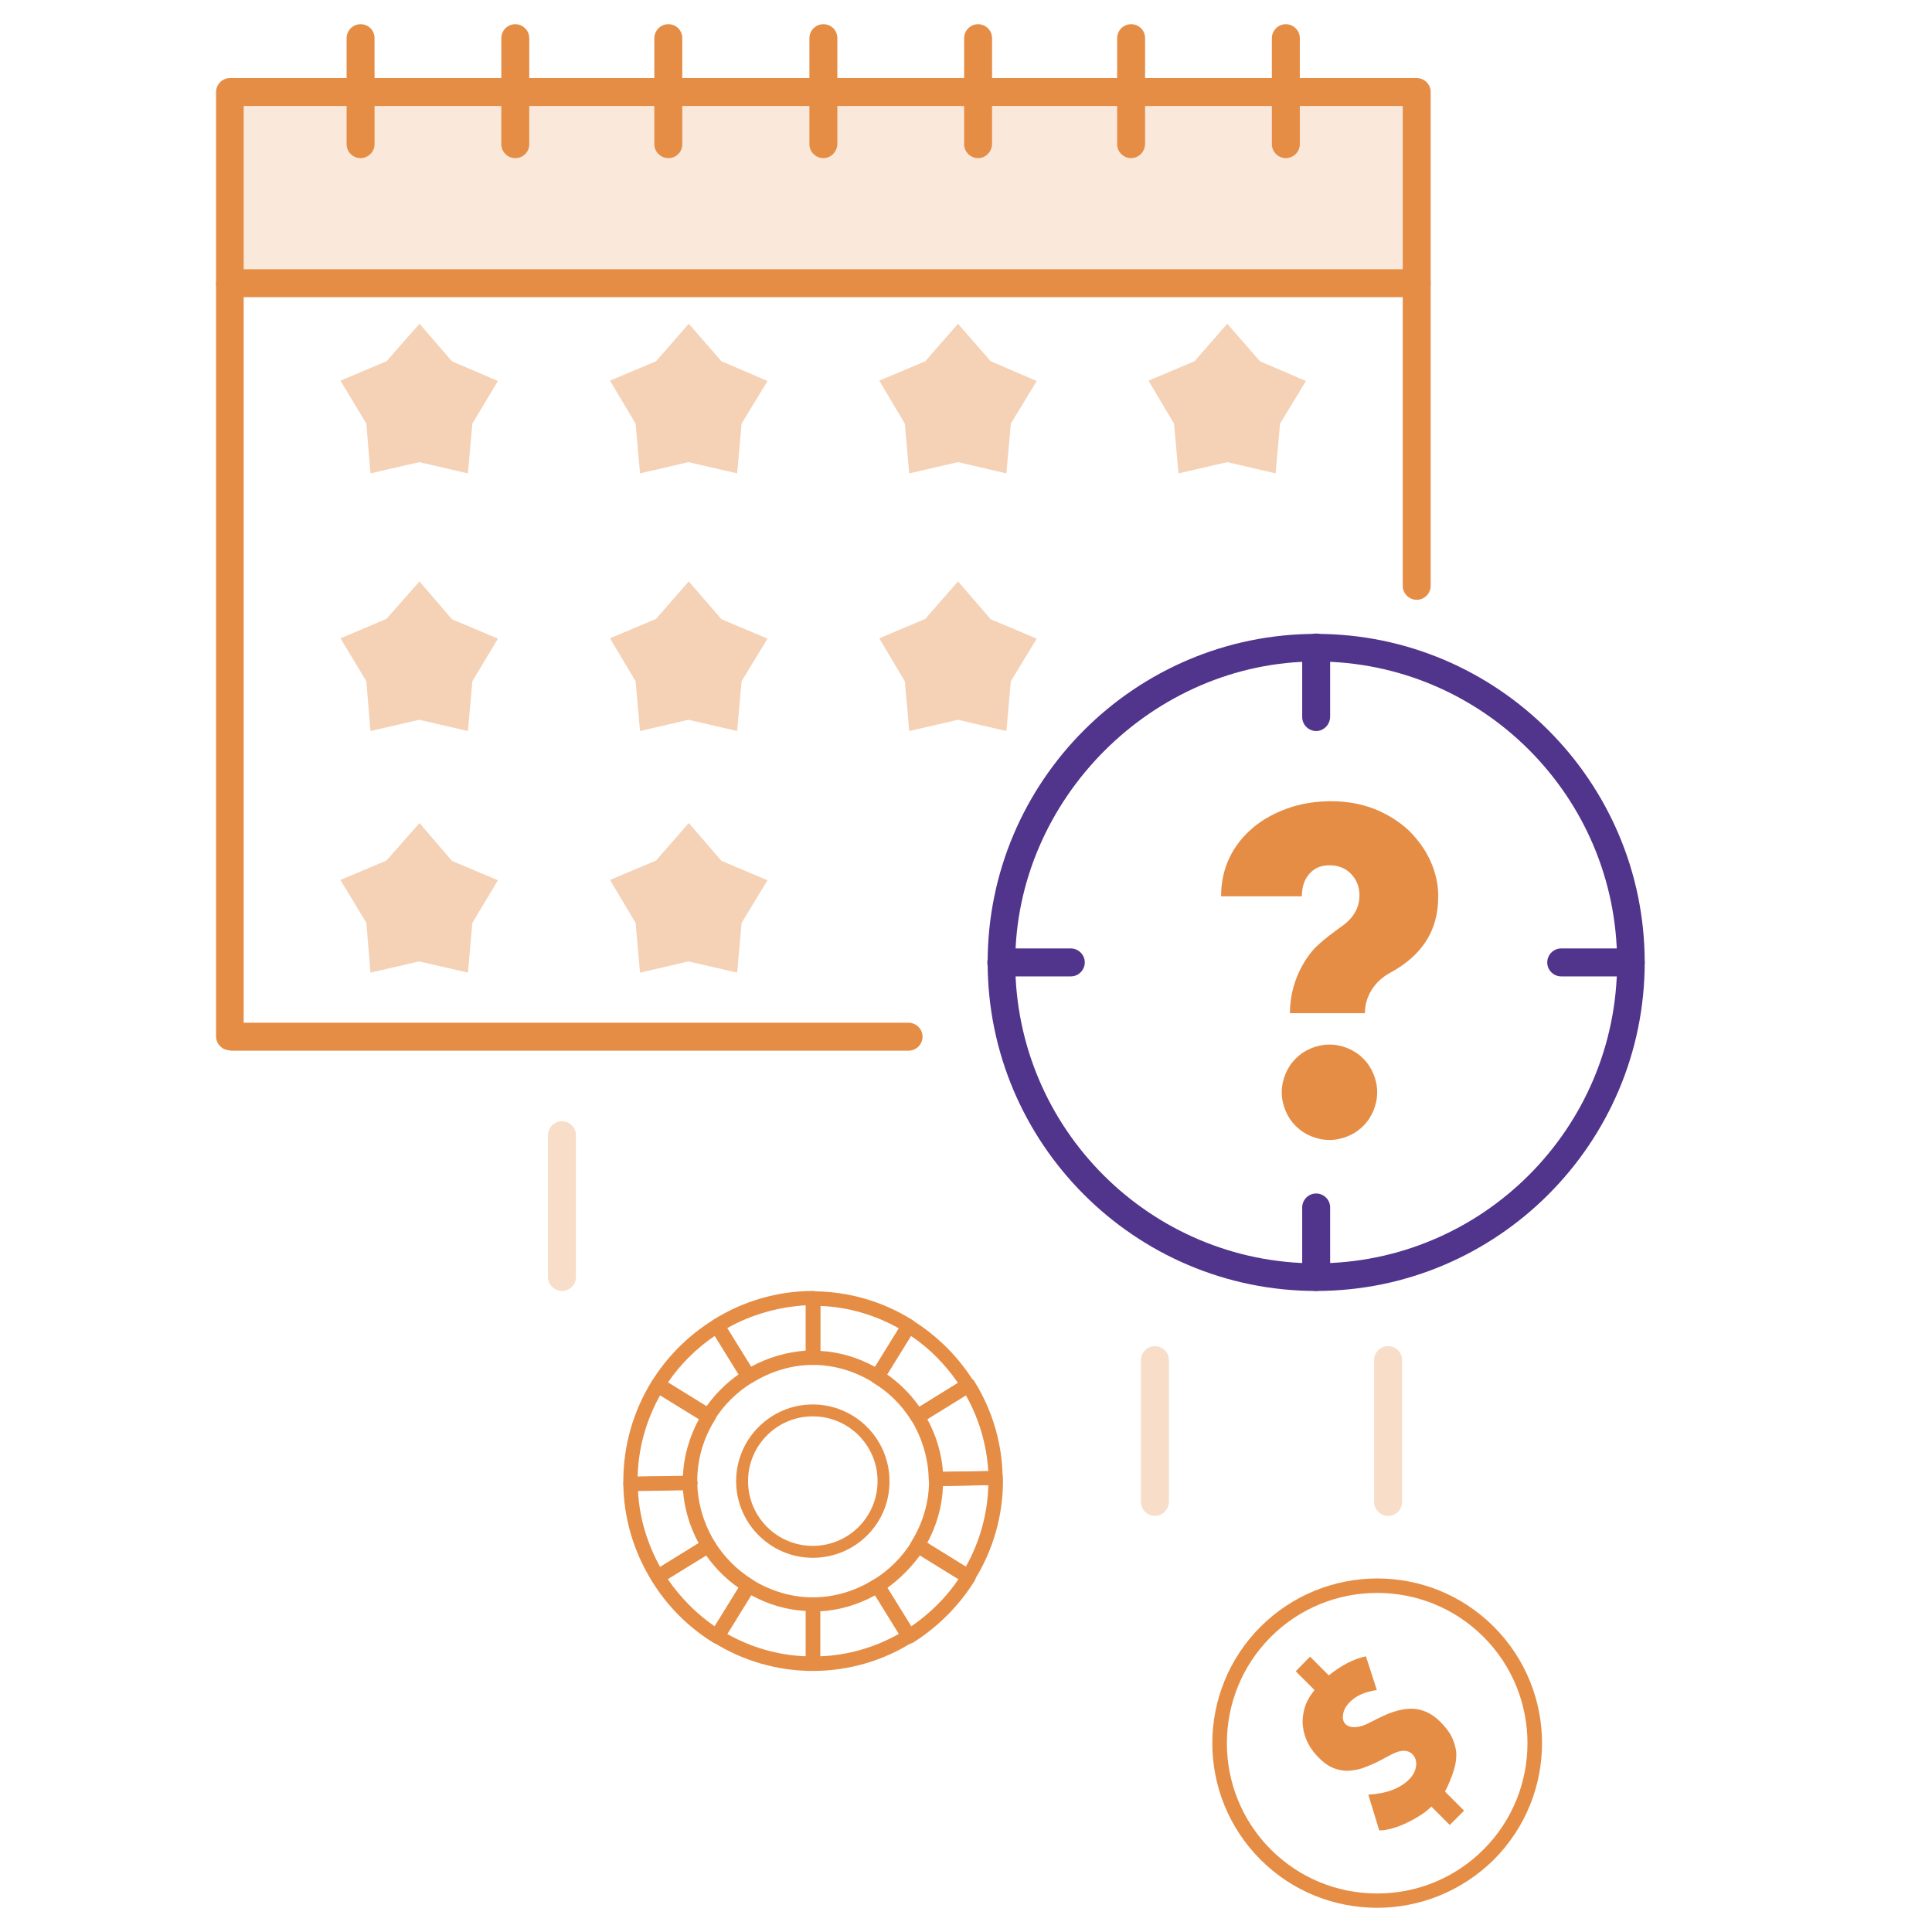 <?xml version="1.0" encoding="UTF-8"?> <!-- Generator: Adobe Illustrator 23.0.6, SVG Export Plug-In . SVG Version: 6.00 Build 0) --> <svg xmlns="http://www.w3.org/2000/svg" xmlns:xlink="http://www.w3.org/1999/xlink" id="Layer_1" x="0px" y="0px" viewBox="0 0 566.9 566.9" style="enable-background:new 0 0 566.9 566.9;" xml:space="preserve"> <style type="text/css"> .st0{fill:#E68D45;} .st1{fill:#51348B;} .st2{opacity:0.3;} .st3{opacity:0.4;} .st4{opacity:0.2;} </style> <g> <g> <g> <g> <g> <path class="st0" d="M274.6,436.1c-1.2,0-2.1-0.9-2.1-2.1c-0.1-6-1.9-12-5.1-17.3c-0.3-0.5-0.4-1.1-0.3-1.6s0.5-1,1-1.3 l14.9-9.2c1-0.6,2.3-0.3,2.9,0.7c5.3,8.5,8.2,18.3,8.3,28.3c0,0.6-0.2,1.1-0.6,1.5c-0.4,0.4-0.9,0.6-1.5,0.6L274.6,436.1 C274.6,436.1,274.6,436.1,274.6,436.1z M272.1,416.4c2.6,4.8,4.2,10.1,4.6,15.5l13.3-0.2c-0.5-7.8-2.7-15.4-6.6-22.3 L272.1,416.4z"></path> </g> </g> </g> </g> <g> <g> <g> <g> <path class="st0" d="M210.4,482.3c-0.4,0-0.8-0.1-1.1-0.3c-7.3-4.5-13.6-10.8-18.1-18.2c-0.3-0.5-0.4-1.1-0.3-1.6 c0.1-0.5,0.5-1,1-1.3l14.9-9.2c1-0.6,2.3-0.3,2.9,0.7c2.8,4.5,6.6,8.3,11.1,11.1c1,0.6,1.3,1.9,0.7,2.9l-9.2,14.9 c-0.3,0.5-0.8,0.8-1.3,0.9C210.7,482.3,210.6,482.3,210.4,482.3z M195.9,463.3c3.7,5.4,8.4,10.2,13.8,13.9l7-11.3 c-3.7-2.6-6.9-5.8-9.5-9.5L195.9,463.3z"></path> </g> </g> </g> </g> <g> <g> <g> <g> <path class="st0" d="M284.1,464.8c-0.4,0-0.8-0.1-1.1-0.3l-14.9-9.2c-0.5-0.3-0.8-0.8-1-1.3c-0.1-0.5,0-1.1,0.3-1.6 c3.4-5.5,5.2-11.6,5.2-17.8c0-0.6,0.2-1.4,0.6-1.8c0.4-0.4,0.9-0.9,1.5-0.9l17.5-0.3c1.2,0,2.1,0.9,2.1,2.1l-2.1,0l2.1,0.2 c0,0.1,0,0.6,0,0.6c0,10.3-2.9,20.4-8.4,29.2C285.5,464.4,284.9,464.8,284.1,464.8z M272.1,452.7l11.3,7 c4.1-7.3,6.4-15.5,6.6-23.9l-13.3,0.2C276.5,441.8,274.9,447.5,272.1,452.7z"></path> </g> </g> </g> </g> <g> <g> <g> <g> <path class="st0" d="M193,464.8c-0.7,0-1.4-0.4-1.8-1c-5.3-8.6-8.2-18.4-8.3-28.4c0-1.2,0.9-2.1,2.1-2.1l17.5-0.3 c0.6,0,1.1,0.2,1.5,0.6c0.4,0.4,0.6,0.9,0.6,1.5c0.1,6,1.9,12,5.1,17.3c0.3,0.5,0.4,1.1,0.3,1.6c-0.1,0.5-0.5,1-1,1.3 l-14.9,9.2C193.7,464.7,193.3,464.8,193,464.8z M187.2,437.5c0.4,7.8,2.7,15.4,6.5,22.3l11.3-7c-2.6-4.8-4.2-10.1-4.6-15.5 L187.2,437.5z"></path> </g> </g> </g> </g> <g> <g> <g> <g> <path class="st0" d="M266.7,482.3c-0.2,0-0.3,0-0.5-0.1c-0.5-0.1-1-0.5-1.3-0.9l-9.2-14.9c-0.6-1-0.3-2.3,0.7-2.9 c4.5-2.8,8.3-6.6,11.1-11.1c0.6-1,1.9-1.3,2.9-0.7l14.9,9.2c0.5,0.3,0.8,0.8,1,1.3c0.1,0.5,0,1.1-0.3,1.6 c-4.5,7.3-10.8,13.6-18.1,18.2C267.5,482.2,267.1,482.3,266.7,482.3z M260.4,465.9l7,11.3c5.4-3.7,10.2-8.4,13.9-13.9l-11.3-7 C267.3,460,264,463.3,260.4,465.9z"></path> </g> </g> </g> </g> <g> <g> <g> <g> <path class="st0" d="M238.5,490.3c-10.3,0-20.4-2.9-29.2-8.4c-1-0.6-1.3-1.9-0.7-2.9l9.2-14.9c0.3-0.5,0.8-0.8,1.3-0.9 c0.5-0.1,1.1,0,1.6,0.3c5.5,3.4,11.6,5.2,17.8,5.2l0,0c0,0,0,0,0,0c6.2,0,12.4-1.8,17.8-5.2c0.5-0.3,1-0.4,1.6-0.3 c0.5,0.1,1,0.5,1.3,0.9l9.2,14.9c0.6,1,0.3,2.3-0.7,2.9C259,487.4,248.8,490.3,238.5,490.3z M213.3,479.4 c7.1,4,15,6.3,23.1,6.6v-13.3c-5.6-0.3-11.1-1.9-16.1-4.7L213.3,479.4z M240.7,472.8V486c8.1-0.3,16-2.6,23.1-6.6l-7-11.3 C251.7,470.9,246.2,472.5,240.7,472.8z"></path> </g> </g> </g> </g> <g> <g> <g> <g> <path class="st0" d="M185,437.5c-1.1,0-2.1-0.9-2.1-2.1l0-0.9c0-10.3,2.9-20.4,8.4-29.3c0.6-1,1.9-1.3,2.9-0.7l14.9,9.2 c0.5,0.3,0.8,0.8,1,1.3c0.1,0.5,0,1.1-0.3,1.6c-3.4,5.4-5.2,11.6-5.2,17.8c0,0.2,0.1,0.5,0.1,0.6c0,1.2-0.9,2.1-2.1,2.1 L185,437.5C185,437.5,185,437.5,185,437.5z M202.5,435.1L202.5,435.1L202.5,435.1z M193.7,409.4c-4.1,7.3-6.4,15.5-6.6,23.9 l13.3-0.2c0.2-5.8,1.9-11.5,4.7-16.7L193.7,409.4z"></path> </g> </g> </g> </g> <g> <g> <g> <g> <path class="st0" d="M257.4,406c-0.4,0-0.8-0.1-1.1-0.3c-5.5-3.4-11.6-5.2-17.8-5.2c-1.2,0-2.1-0.9-2.1-2.1V381 c0-0.6,0.2-1.1,0.6-1.5c0.4-0.4,0.9-0.6,1.5-0.6l0,0c10.3,0,20.4,2.9,29.2,8.4c1,0.6,1.3,1.9,0.7,2.9l-9.2,14.9 c-0.3,0.5-0.8,0.8-1.3,0.9C257.8,406,257.6,406,257.4,406z M240.7,396.4c5.6,0.3,11,1.9,16.1,4.7l7-11.3 c-7.1-4-15-6.3-23.1-6.6V396.4z"></path> </g> </g> </g> </g> <g> <g> <g> <g> <path class="st0" d="M269.2,417.8c-0.7,0-1.4-0.4-1.8-1c-2.8-4.5-6.6-8.3-11.1-11c-1-0.6-1.3-1.9-0.7-2.9l9.2-14.9 c0.3-0.5,0.8-0.8,1.3-0.9c0.6-0.1,1.1,0,1.6,0.3c7.3,4.5,13.6,10.8,18.1,18.1c0.3,0.5,0.4,1.1,0.3,1.6s-0.5,1-1,1.3l-14.9,9.2 C270,417.7,269.6,417.8,269.2,417.8z M260.3,403.3c3.7,2.6,6.9,5.8,9.5,9.5l11.3-7c-3.7-5.4-8.4-10.2-13.8-13.8L260.3,403.3z"></path> </g> </g> </g> </g> <g> <g> <g> <g> <path class="st0" d="M207.9,417.8c-0.4,0-0.8-0.1-1.1-0.3l-14.9-9.2c-0.5-0.3-0.8-0.8-1-1.3c-0.1-0.5,0-1.1,0.3-1.6 c4.5-7.3,10.8-13.6,18.1-18.1c0.5-0.3,1-0.4,1.6-0.3c0.5,0.1,1,0.5,1.3,0.9l9.2,14.9c0.6,1,0.3,2.3-0.7,2.9 c-4.5,2.8-8.3,6.5-11.1,11C209.3,417.4,208.6,417.8,207.9,417.8z M195.9,405.8l11.3,7c2.6-3.7,5.8-6.9,9.5-9.5l-7-11.3 C204.4,395.6,199.6,400.3,195.9,405.8z"></path> </g> </g> </g> </g> <g> <g> <g> <g> <path class="st0" d="M219.7,406c-0.2,0-0.3,0-0.5-0.1c-0.5-0.1-1-0.5-1.3-0.9l-9.2-14.9c-0.6-1-0.3-2.3,0.7-2.9 c8.8-5.5,18.9-8.4,29.2-8.4c1.2,0,2.1,0.9,2.1,2.1l0,17.5c0,0.6-0.2,1.1-0.6,1.5c-0.4,0.4-0.9,0.6-1.5,0.6 c-6.2,0-12.3,1.8-17.8,5.2C220.4,405.9,220,406,219.7,406z M213.4,389.7l7,11.3c5-2.7,10.5-4.3,16.1-4.7l0-13.3 C228.4,383.5,220.5,385.7,213.4,389.7z"></path> </g> </g> </g> </g> </g> <g> <g> <g> <g> <path class="st0" d="M238.5,457.1c-12.4,0-22.5-10.1-22.5-22.5c0-12.4,10.1-22.5,22.5-22.5c12.4,0,22.5,10.1,22.5,22.5 C261.1,447,251,457.1,238.5,457.1z M238.5,415.6c-10.5,0-19,8.5-19,19c0,10.5,8.5,19,19,19c10.5,0,19-8.5,19-19 C257.5,424.1,249,415.6,238.5,415.6z"></path> </g> </g> </g> </g> <g> <g> <g> <g> <path class="st0" d="M404.1,559.8c-12.4,0-24.8-4.7-34.2-14.1c-18.9-18.9-18.9-49.5,0-68.4c18.9-18.8,49.5-18.9,68.4,0 c18.9,18.9,18.9,49.5,0,68.4C428.8,555.1,416.4,559.8,404.1,559.8z M404.1,467.4c-11.3,0-22.6,4.3-31.2,12.9 c-17.2,17.2-17.2,45.2,0,62.4c8.3,8.3,19.4,12.9,31.2,12.9c11.8,0,22.9-4.6,31.2-12.9c17.2-17.2,17.2-45.2,0-62.4 C426.7,471.7,415.4,467.4,404.1,467.4z"></path> </g> </g> </g> <g> <g> <g> <g> <path class="st0" d="M384.4,486.1l5.5,5.5c3.6-2.9,7.2-4.8,10.9-5.6l3.2,9.9c-3.4,0.5-6,1.6-7.9,3.5c-1.1,1.1-1.8,2.3-2,3.6 c-0.2,1.2,0,2.2,0.7,2.9c0.6,0.6,1.5,0.9,2.6,0.9c1.1,0,2.3-0.3,3.6-0.9l3.6-1.8c4-2,7.4-2.9,10.2-2.7c2.8,0.2,5.4,1.4,7.8,3.8 c1.4,1.4,2.6,2.9,3.3,4.3s1.2,3,1.4,4.6c0.1,1.6-0.1,3.4-0.7,5.3c-0.6,1.9-1.4,4-2.6,6.3l5.6,5.6l-4.2,4.2l-5.4-5.4 c-0.9,0.9-2,1.8-3.3,2.6s-2.6,1.6-4,2.2c-1.4,0.7-2.8,1.2-4.2,1.6c-1.4,0.4-2.6,0.6-3.8,0.6l-3.2-10.5c5.3-0.3,9.3-1.8,12-4.5 c1.1-1.1,1.8-2.4,2-3.8c0.2-1.4-0.1-2.6-1.1-3.6c-1.3-1.3-3.3-1.3-5.9,0l-3.4,1.8c-2,1.1-3.9,1.8-5.5,2.4 c-1.7,0.5-3.2,0.7-4.7,0.7c-1.4-0.1-2.8-0.4-4.1-1c-1.3-0.6-2.5-1.5-3.8-2.8c-1.3-1.3-2.4-2.7-3.2-4.3c-0.8-1.6-1.3-3.2-1.5-5 c-0.2-1.7,0-3.5,0.5-5.3c0.5-1.8,1.5-3.5,2.9-5.3l-5.5-5.5L384.4,486.1z"></path> </g> </g> </g> </g> </g> <g> <g> <path class="st0" d="M67.5,308.2c-2.2,0-4.1-1.8-4.1-4.1V27c0-2.2,1.8-4.1,4.1-4.1h348.2c2.2,0,4.1,1.8,4.1,4.1v144.9 c0,2.2-1.8,4.1-4.1,4.1c-2.2,0-4.1-1.8-4.1-4.1V31.1H71.5v269h195.1c2.2,0,4.1,1.8,4.1,4.1c0,2.2-1.8,4.1-4.1,4.1H67.5z"></path> </g> </g> <g> <g> <path class="st0" d="M105.8,46.4c-2.2,0-4.1-1.8-4.1-4.1V11.2c0-2.2,1.8-4.1,4.1-4.1s4.1,1.8,4.1,4.1v31.1 C109.9,44.6,108,46.4,105.8,46.4z"></path> </g> </g> <g> <g> <path class="st0" d="M151.2,46.4c-2.2,0-4.1-1.8-4.1-4.1V11.2c0-2.2,1.8-4.1,4.1-4.1c2.2,0,4.1,1.8,4.1,4.1v31.1 C155.3,44.6,153.5,46.4,151.2,46.4z"></path> </g> </g> <g> <g> <path class="st0" d="M196.1,46.4c-2.2,0-4.1-1.8-4.1-4.1V11.2c0-2.2,1.8-4.1,4.1-4.1s4.1,1.8,4.1,4.1v31.1 C200.2,44.6,198.4,46.4,196.1,46.4z"></path> </g> </g> <g> <g> <path class="st0" d="M241.6,46.4c-2.2,0-4.1-1.8-4.1-4.1V11.2c0-2.2,1.8-4.1,4.1-4.1s4.1,1.8,4.1,4.1v31.1 C245.6,44.6,243.8,46.4,241.6,46.4z"></path> </g> </g> <g> <g> <path class="st0" d="M287,46.4c-2.2,0-4.1-1.8-4.1-4.1V11.2c0-2.2,1.8-4.1,4.1-4.1c2.2,0,4.1,1.8,4.1,4.1v31.1 C291,44.6,289.2,46.4,287,46.4z"></path> </g> </g> <g> <g> <path class="st0" d="M331.9,46.4c-2.2,0-4.1-1.8-4.1-4.1V11.2c0-2.2,1.8-4.1,4.1-4.1s4.1,1.8,4.1,4.1v31.1 C335.9,44.6,334.1,46.4,331.9,46.4z"></path> </g> </g> <g> <g> <path class="st0" d="M377.3,46.4c-2.2,0-4.1-1.8-4.1-4.1V11.2c0-2.2,1.8-4.1,4.1-4.1c2.2,0,4.1,1.8,4.1,4.1v31.1 C381.4,44.6,379.5,46.4,377.3,46.4z"></path> </g> </g> <g> <g> <path class="st0" d="M67.5,87.2c-2.2,0-4.1-1.8-4.1-4.1c0-2.2,1.8-4.1,4.1-4.1h348.2c2.2,0,4.1,1.8,4.1,4.1c0,2.2-1.8,4.1-4.1,4.1 H67.5z"></path> </g> </g> <g> <g> <path class="st1" d="M386.2,378.8c-53.2,0-96.4-43.3-96.4-96.4S333,186,386.2,186s96.4,43.3,96.4,96.4S439.3,378.8,386.2,378.8z M386.2,194.1c-47.9,0-88.3,40.4-88.3,88.3c0,48.7,39.6,88.3,88.3,88.3c48.7,0,88.3-39.6,88.3-88.3S434.9,194.1,386.2,194.1z"></path> </g> </g> <g> <g> <path class="st1" d="M386.2,214.5c-2.2,0-4.1-1.8-4.1-4.1v-20.4c0-2.2,1.8-4.1,4.1-4.1c2.2,0,4.1,1.8,4.1,4.1v20.4 C390.2,212.7,388.4,214.5,386.2,214.5z"></path> </g> </g> <g> <g> <path class="st1" d="M386.2,378.8c-2.2,0-4.1-1.8-4.1-4.1v-20.4c0-2.2,1.8-4.1,4.1-4.1c2.2,0,4.1,1.8,4.1,4.1v20.4 C390.2,377,388.4,378.8,386.2,378.8z"></path> </g> </g> <g class="st2"> <g> <path class="st0" d="M407.3,444.8c-2.2,0-4.1-1.8-4.1-4.1v-41.6c0-2.2,1.8-4.1,4.1-4.1c2.2,0,4.1,1.8,4.1,4.1v41.6 C411.4,443,409.6,444.8,407.3,444.8z"></path> </g> </g> <g class="st2"> <g> <path class="st0" d="M338.9,444.8c-2.2,0-4.1-1.8-4.1-4.1v-41.6c0-2.2,1.8-4.1,4.1-4.1c2.2,0,4.1,1.8,4.1,4.1v41.6 C342.9,443,341.1,444.8,338.9,444.8z"></path> </g> </g> <g class="st2"> <g> <path class="st0" d="M164.9,378.8c-2.2,0-4.1-1.8-4.1-4.1v-41.6c0-2.2,1.8-4.1,4.1-4.1c2.2,0,4.1,1.8,4.1,4.1v41.6 C169,377,167.1,378.8,164.9,378.8z"></path> </g> </g> <g> <g> <path class="st1" d="M293.8,286.5c-2.2,0-4.1-1.8-4.1-4.1c0-2.2,1.8-4.1,4.1-4.1h20.4c2.2,0,4.1,1.8,4.1,4.1 c0,2.2-1.8,4.1-4.1,4.1H293.8z"></path> </g> </g> <g> <g> <path class="st1" d="M458.1,286.5c-2.2,0-4.1-1.8-4.1-4.1c0-2.2,1.8-4.1,4.1-4.1h20.4c2.2,0,4.1,1.8,4.1,4.1 c0,2.2-1.8,4.1-4.1,4.1H458.1z"></path> </g> </g> <g> <g> <g> <path class="st0" d="M400,310.6c-1.3-1.3-2.8-2.3-4.5-3c-1.7-0.7-3.5-1.1-5.4-1.1c-1.9,0-3.7,0.4-5.4,1.1c-1.7,0.7-3.2,1.7-4.5,3 c-1.3,1.3-2.3,2.8-3,4.5c-0.7,1.7-1.1,3.5-1.1,5.4c0,1.9,0.4,3.7,1.1,5.4c0.7,1.7,1.7,3.2,3,4.5c1.3,1.3,2.8,2.3,4.5,3 c1.7,0.7,3.5,1.1,5.4,1.1c1.9,0,3.7-0.4,5.4-1.1c1.7-0.7,3.2-1.7,4.5-3c1.3-1.3,2.3-2.8,3-4.5c0.7-1.7,1.1-3.5,1.1-5.4 c0-1.9-0.4-3.7-1.1-5.4C402.3,313.4,401.3,311.9,400,310.6z"></path> </g> </g> <g> <g> <path class="st0" d="M419.8,252.8c-1.5-3.4-3.7-6.4-6.4-9.1c-2.8-2.6-6.1-4.7-10-6.3c-3.9-1.5-8.1-2.3-12.8-2.3 c-4.6,0-8.9,0.7-12.8,2.1c-3.9,1.4-7.4,3.3-10.3,5.8c-2.9,2.5-5.2,5.4-6.8,8.8c-1.6,3.4-2.4,7.1-2.4,11.2H382 c0-2.7,0.7-4.9,2.2-6.6c1.5-1.7,3.4-2.5,5.9-2.5c2.7,0,4.8,0.9,6.4,2.6c1.6,1.7,2.4,3.8,2.4,6.2c0,1.7-0.4,3.4-1.2,4.8 c-0.8,1.5-1.9,2.7-3.3,3.8c-1.4,1-7.1,5-9.4,7.8c-4.2,5.1-6.5,11.6-6.5,18.2v0h22v0c0-5,2.9-9.4,7.3-11.8 c9.5-5.1,14.2-12.5,14.2-22.2C422.1,259.8,421.3,256.2,419.8,252.8z"></path> </g> </g> </g> <g class="st3"> <g> <g> <g> <polygon class="st0" points="137.3,138.9 123,135.6 108.7,138.9 107.5,124.3 99.9,111.7 113.4,106 123.1,95 132.6,106 146.1,111.8 138.6,124.3 "></polygon> </g> </g> <g> <g> <polygon class="st0" points="137.3,214.5 123,211.2 108.7,214.5 107.5,199.9 99.9,187.3 113.4,181.6 123.1,170.6 132.6,181.7 146.1,187.4 138.6,199.9 "></polygon> </g> </g> <g> <g> <polygon class="st0" points="137.3,285.4 123,282.1 108.7,285.4 107.5,270.8 99.9,258.2 113.4,252.5 123.1,241.5 132.6,252.6 146.1,258.3 138.6,270.8 "></polygon> </g> </g> </g> <g> <g> <g> <polygon class="st0" points="216.3,138.9 202,135.6 187.8,138.9 186.5,124.3 179,111.7 192.5,106 202.1,95 211.7,106 225.2,111.8 217.6,124.3 "></polygon> </g> </g> <g> <g> <polygon class="st0" points="216.3,214.5 202,211.2 187.8,214.5 186.5,199.9 179,187.3 192.5,181.6 202.1,170.6 211.7,181.7 225.2,187.4 217.6,199.9 "></polygon> </g> </g> <g> <g> <polygon class="st0" points="216.3,285.4 202,282.1 187.8,285.4 186.5,270.8 179,258.2 192.5,252.5 202.1,241.5 211.7,252.6 225.2,258.3 217.6,270.8 "></polygon> </g> </g> </g> <g> <g> <g> <polygon class="st0" points="295.3,138.9 281.1,135.6 266.8,138.9 265.5,124.3 258,111.7 271.5,106 281.1,95 290.7,106 304.2,111.8 296.6,124.3 "></polygon> </g> </g> <g> <g> <polygon class="st0" points="295.3,214.5 281.1,211.2 266.8,214.5 265.5,199.9 258,187.3 271.5,181.6 281.1,170.6 290.7,181.7 304.2,187.4 296.6,199.9 "></polygon> </g> </g> </g> <g> <g> <g> <polygon class="st0" points="374.3,138.9 360.1,135.6 345.8,138.9 344.5,124.3 337,111.7 350.5,106 360.1,95 369.7,106 383.2,111.8 375.6,124.3 "></polygon> </g> </g> </g> </g> <g class="st4"> <g> <rect x="68.4" y="26.7" class="st0" width="347.3" height="56.4"></rect> </g> </g> </svg> 